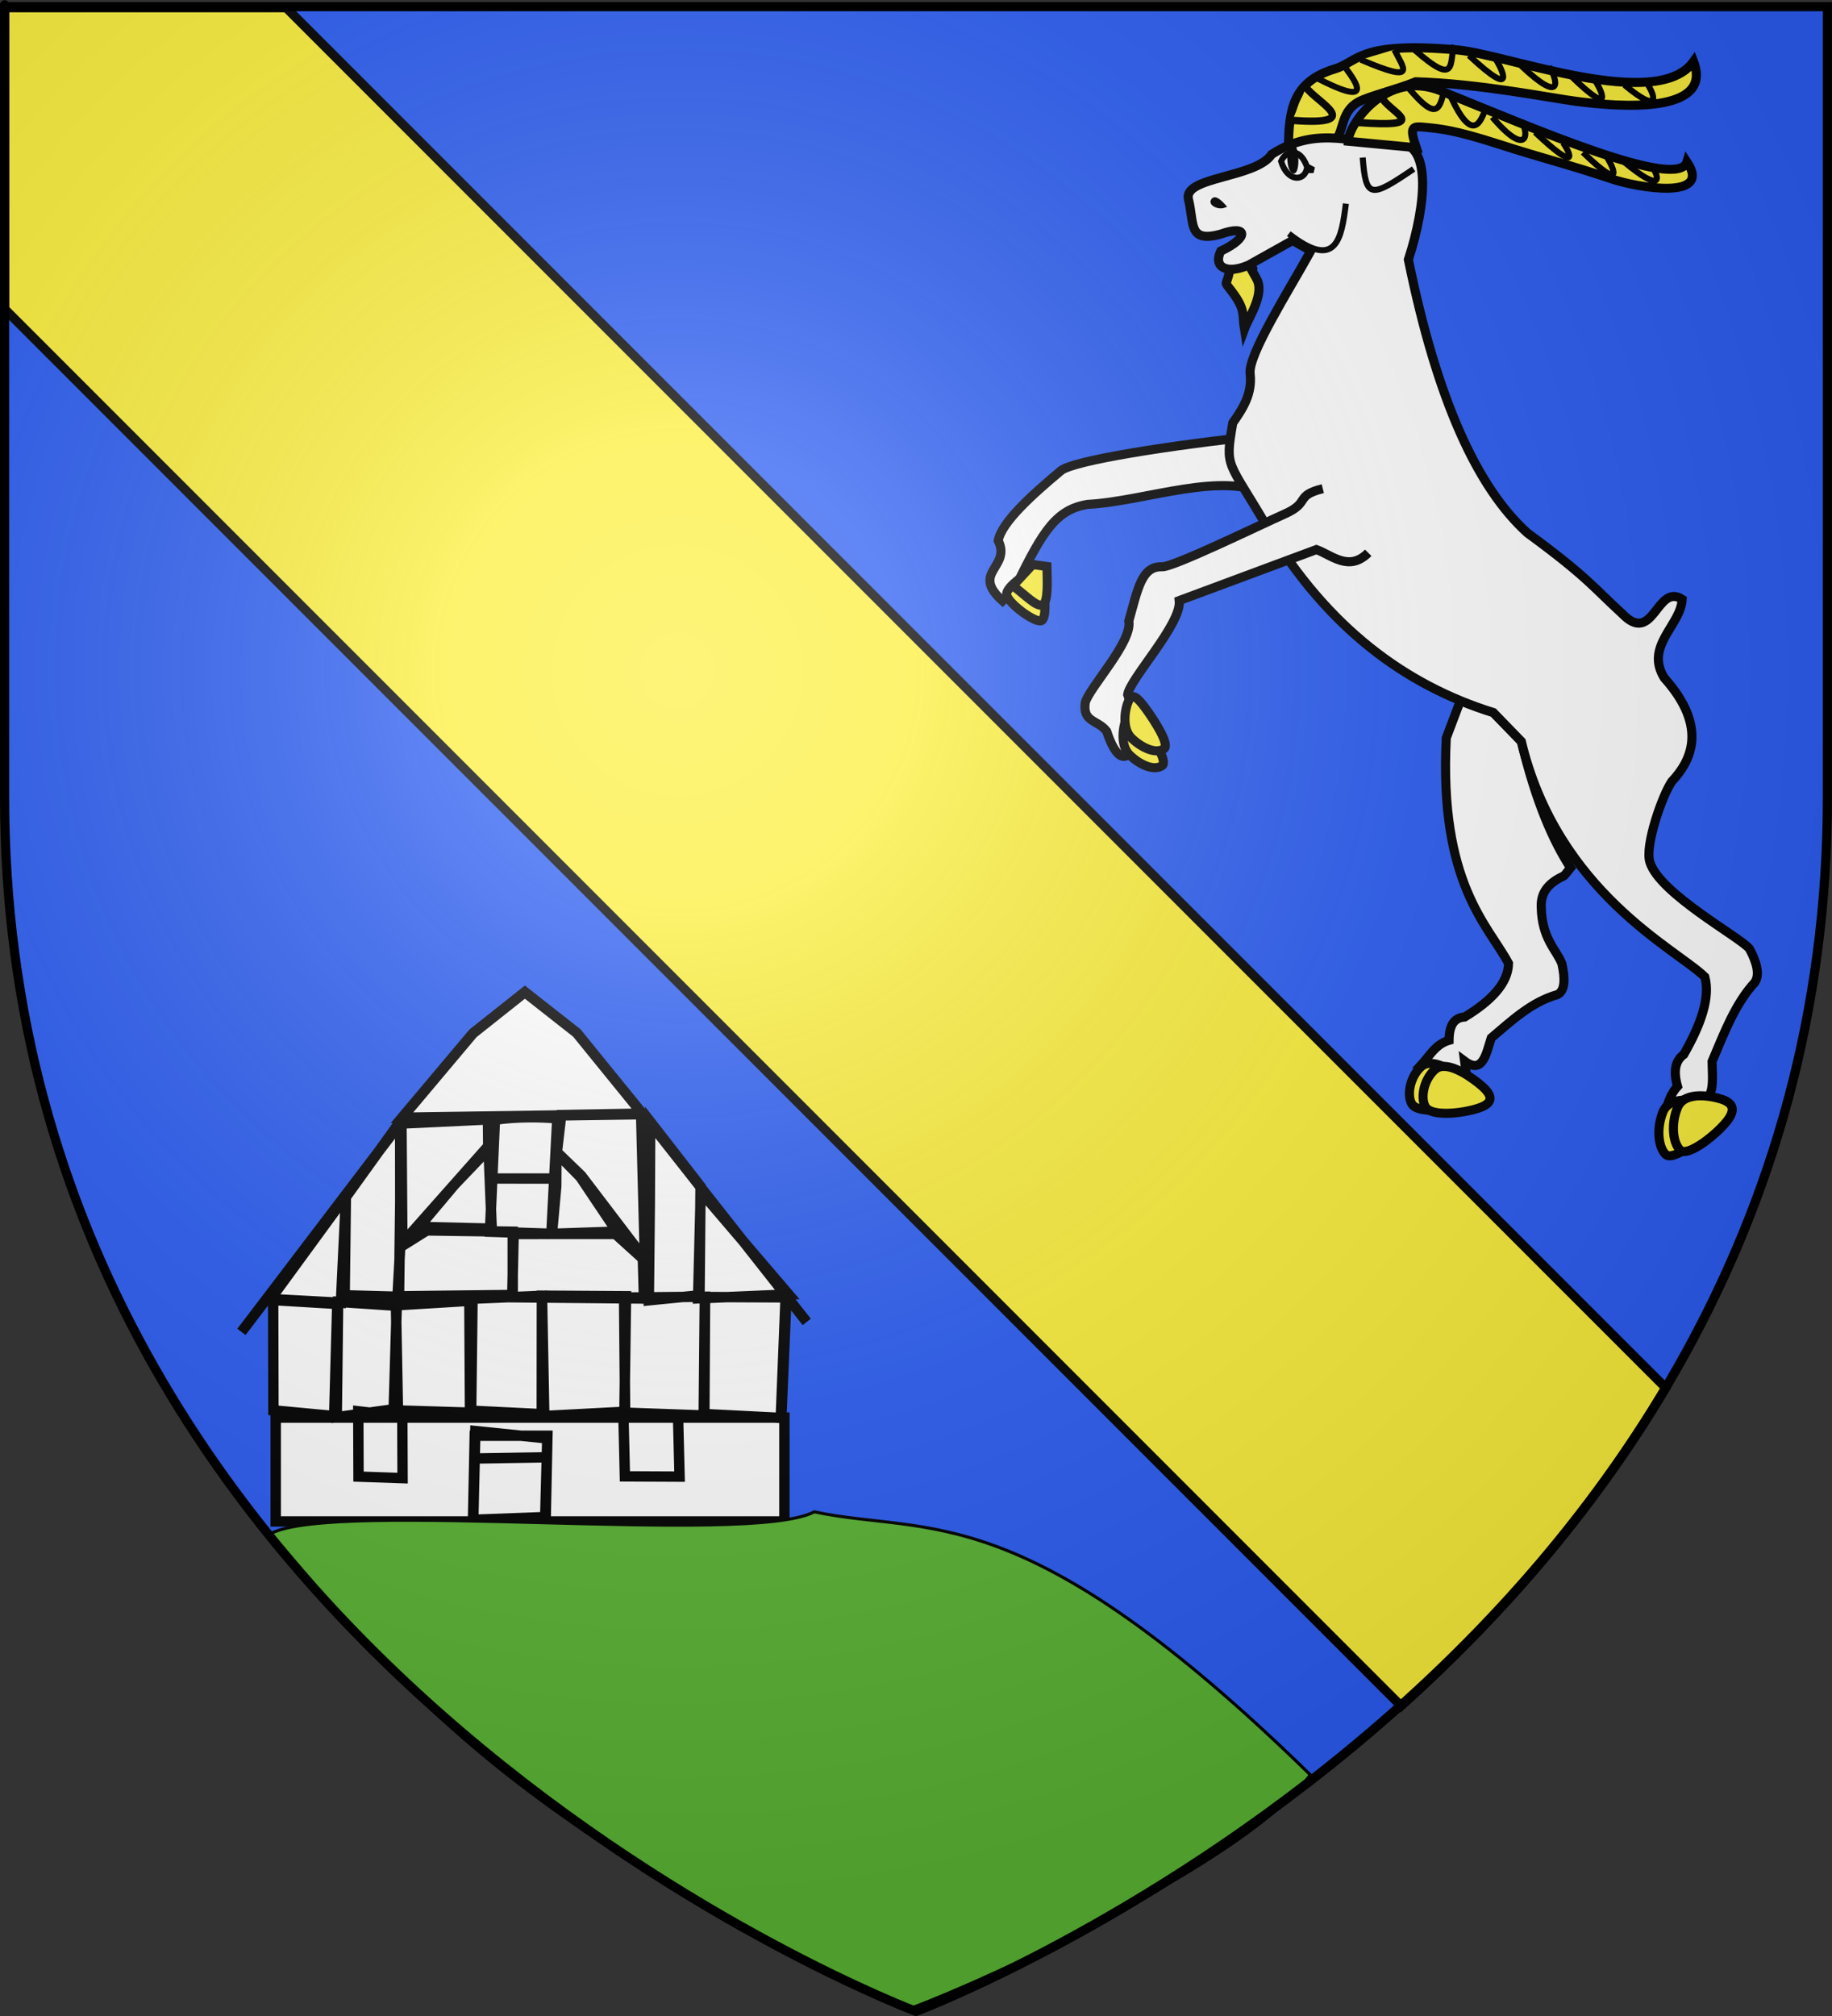 <?xml version="1.0" encoding="UTF-8" standalone="no"?>
<svg
   xmlns:dc="http://purl.org/dc/elements/1.1/"
   xmlns:cc="http://web.resource.org/cc/"
   xmlns:rdf="http://www.w3.org/1999/02/22-rdf-syntax-ns#"
   xmlns:svg="http://www.w3.org/2000/svg"
   xmlns="http://www.w3.org/2000/svg"
   xmlns:xlink="http://www.w3.org/1999/xlink"
   xmlns:sodipodi="http://sodipodi.sourceforge.net/DTD/sodipodi-0.dtd"
   xmlns:inkscape="http://www.inkscape.org/namespaces/inkscape"
   height="660"
   width="600"
   version="1.0"
   id="svg2"
   sodipodi:version="0.32"
   inkscape:version="0.45.1"
   sodipodi:docname="Blason_Obenheim.svg"
   sodipodi:docbase="C:\Documents and Settings\ffernandez\Escritorio"
   inkscape:export-filename="/Users/olivier/Desktop/Blason Rouge/Blason_Vide_3D.png"
   inkscape:export-xdpi="144"
   inkscape:export-ydpi="144"
   inkscape:output_extension="org.inkscape.output.svg.inkscape">
  <rect width="100%" height="100%" fill="#333333" stroke="none"/>
  <sodipodi:namedview
     inkscape:window-height="712"
     inkscape:window-width="1024"
     inkscape:pageshadow="2"
     inkscape:pageopacity="0.0"
     guidetolerance="10.0"
     gridtolerance="10.0"
     objecttolerance="10.0"
     borderopacity="1.0"
     bordercolor="#666666"
     pagecolor="#ffffff"
     id="base"
     showgrid="false"
     height="660px"
     inkscape:zoom="0.546226"
     inkscape:cx="-45.35521"
     inkscape:cy="245.31938"
     inkscape:window-x="0"
     inkscape:window-y="22"
     inkscape:current-layer="layer3"
     showguides="true"
     inkscape:guide-bbox="true" />
  <desc
     id="desc4">Flag of Canton of Valais (Wallis)</desc>
  <defs
     id="defs6">
    <linearGradient
       id="linearGradient2893">
      <stop
         style="stop-color:white;stop-opacity:0.314;"
         offset="0"
         id="stop2895" />
      <stop
         id="stop2897"
         offset="0.19"
         style="stop-color:white;stop-opacity:0.251;" />
      <stop
         style="stop-color:#6b6b6b;stop-opacity:0.125;"
         offset="0.6"
         id="stop2901" />
      <stop
         style="stop-color:black;stop-opacity:0.125;"
         offset="1"
         id="stop2899" />
    </linearGradient>
    <linearGradient
       id="linearGradient2885">
      <stop
         id="stop2887"
         offset="0"
         style="stop-color:white;stop-opacity:1;" />
      <stop
         style="stop-color:white;stop-opacity:1;"
         offset="0.229"
         id="stop2891" />
      <stop
         id="stop2889"
         offset="1"
         style="stop-color:black;stop-opacity:1;" />
    </linearGradient>
    <linearGradient
       id="linearGradient2955">
      <stop
         id="stop2867"
         offset="0"
         style="stop-color:#fd0000;stop-opacity:1;" />
      <stop
         style="stop-color:#e77275;stop-opacity:0.659;"
         offset="0.5"
         id="stop2873" />
      <stop
         style="stop-color:black;stop-opacity:0.323;"
         offset="1"
         id="stop2959" />
    </linearGradient>
    <radialGradient
       inkscape:collect="always"
       xlink:href="#linearGradient2955"
       id="radialGradient2961"
       cx="225.524"
       cy="218.901"
       fx="225.524"
       fy="218.901"
       r="300"
       gradientTransform="matrix(-4.167939e-4,2.183,-1.884,-3.599562e-4,615.597,-289.121)"
       gradientUnits="userSpaceOnUse" />
    <polygon
       id="star"
       transform="scale(53,53)"
       points="0,-1 0.588,0.809 -0.951,-0.309 0.951,-0.309 -0.588,0.809 0,-1 " />
    <clipPath
       id="clip">
      <path
         d="M 0,-200 L 0,600 L 300,600 L 300,-200 L 0,-200 z "
         id="path10" />
    </clipPath>
    <radialGradient
       inkscape:collect="always"
       xlink:href="#linearGradient2955"
       id="radialGradient1911"
       gradientUnits="userSpaceOnUse"
       gradientTransform="matrix(-4.167939e-4,2.183,-1.884,-3.599562e-4,615.597,-289.121)"
       cx="225.524"
       cy="218.901"
       fx="225.524"
       fy="218.901"
       r="300" />
    <radialGradient
       inkscape:collect="always"
       xlink:href="#linearGradient2955"
       id="radialGradient2865"
       gradientUnits="userSpaceOnUse"
       gradientTransform="matrix(0,1.749,-1.593,-1.049767e-7,551.788,-191.29)"
       cx="225.524"
       cy="218.901"
       fx="225.524"
       fy="218.901"
       r="300" />
    <radialGradient
       inkscape:collect="always"
       xlink:href="#linearGradient2955"
       id="radialGradient2871"
       gradientUnits="userSpaceOnUse"
       gradientTransform="matrix(0,1.386,-1.323,-5.741131e-8,-158.082,-109.541)"
       cx="225.524"
       cy="218.901"
       fx="225.524"
       fy="218.901"
       r="300" />
    <radialGradient
       inkscape:collect="always"
       xlink:href="#linearGradient2893"
       id="radialGradient3163"
       gradientUnits="userSpaceOnUse"
       gradientTransform="matrix(1.353,0,0,1.349,-77.629,-85.747)"
       cx="221.445"
       cy="226.331"
       fx="221.445"
       fy="226.331"
       r="300" />
    <radialGradient
       gradientTransform="matrix(1.353,0,0,1.349,-77.629,-85.747)"
       gradientUnits="userSpaceOnUse"
       xlink:href="#linearGradient2893"
       id="radialGradient9547"
       fy="226.331"
       fx="221.445"
       r="300"
       cy="226.331"
       cx="221.445" />
    <radialGradient
       gradientTransform="matrix(0,1.386,-1.323,-5.741131e-8,-158.082,-109.541)"
       gradientUnits="userSpaceOnUse"
       xlink:href="#linearGradient2955"
       id="radialGradient9545"
       fy="218.901"
       fx="225.524"
       r="300"
       cy="218.901"
       cx="225.524" />
    <radialGradient
       gradientTransform="matrix(0,1.749,-1.593,-1.049767e-7,551.788,-191.29)"
       gradientUnits="userSpaceOnUse"
       xlink:href="#linearGradient2955"
       id="radialGradient9543"
       fy="218.901"
       fx="225.524"
       r="300"
       cy="218.901"
       cx="225.524" />
    <radialGradient
       gradientTransform="matrix(-4.167939e-4,2.183,-1.884,-3.599562e-4,615.597,-289.121)"
       gradientUnits="userSpaceOnUse"
       xlink:href="#linearGradient2955"
       id="radialGradient9541"
       fy="218.901"
       fx="225.524"
       r="300"
       cy="218.901"
       cx="225.524" />
    <clipPath
       id="clipPath9537">
      <path
         id="path9539"
         d="M 0,-200 L 0,600 L 300,600 L 300,-200 L 0,-200 z " />
    </clipPath>
    <polygon
       id="polygon9535"
       transform="scale(53,53)"
       points="0,-1 0.588,0.809 -0.951,-0.309 0.951,-0.309 -0.588,0.809 0,-1 " />
    <radialGradient
       gradientTransform="matrix(-4.167939e-4,2.183,-1.884,-3.599562e-4,615.597,-289.121)"
       gradientUnits="userSpaceOnUse"
       xlink:href="#linearGradient2955"
       id="radialGradient9533"
       fy="218.901"
       fx="225.524"
       r="300"
       cy="218.901"
       cx="225.524" />
    <linearGradient
       id="linearGradient9525">
      <stop
         id="stop9527"
         offset="0"
         style="stop-color:#fd0000;stop-opacity:1" />
      <stop
         id="stop9529"
         offset="0.5"
         style="stop-color:#e77275;stop-opacity:0.659" />
      <stop
         id="stop9531"
         offset="1"
         style="stop-color:black;stop-opacity:0.323" />
    </linearGradient>
    <linearGradient
       id="linearGradient9517">
      <stop
         id="stop9519"
         offset="0"
         style="stop-color:white;stop-opacity:1" />
      <stop
         id="stop9521"
         offset="0.229"
         style="stop-color:white;stop-opacity:1" />
      <stop
         id="stop9523"
         offset="1"
         style="stop-color:black;stop-opacity:1" />
    </linearGradient>
    <linearGradient
       id="linearGradient9507">
      <stop
         id="stop9509"
         offset="0"
         style="stop-color:white;stop-opacity:0.314" />
      <stop
         id="stop9511"
         offset="0.19"
         style="stop-color:white;stop-opacity:0.251" />
      <stop
         id="stop9513"
         offset="0.6"
         style="stop-color:#6b6b6b;stop-opacity:0.125" />
      <stop
         id="stop9515"
         offset="1"
         style="stop-color:black;stop-opacity:0.125" />
    </linearGradient>
  </defs>
  <g
     inkscape:groupmode="layer"
     id="layer3"
     inkscape:label="Fond écu"
     style="display:inline">
    <g
       id="g7569">
      <path
         sodipodi:nodetypes="cccccc"
         d="M 300,658.5 C 300,658.5 598.5,546.18 598.5,260.728 C 598.5,-24.723 598.5,2.176 598.5,2.176 L 1.5,2.176 L 1.5,260.728 C 1.5,546.18 300,658.5 300,658.5 z "
         style="fill:#2b5df2;fill-opacity:1;fill-rule:evenodd;stroke:none;stroke-width:1px;stroke-linecap:butt;stroke-linejoin:miter;stroke-opacity:1"
         id="path2855" />
      <path
         id="path2038"
         style="opacity:1;fill:#fcef3c;fill-opacity:1;fill-rule:evenodd;stroke:black;stroke-width:3;stroke-linecap:butt;stroke-linejoin:miter;stroke-miterlimit:4;stroke-dasharray:none;stroke-opacity:1"
         d="M 1.5,101.125 L 458.875,558.5 C 490.224,530.368 520.913,495.83 545.562,454.375 L 93.719,2.531 L 1.5,2.531 L 1.5,101.125 z " />
      <g
         transform="matrix(0.951,-0.311,0.311,0.951,332.467,91.538)"
         id="g4194">
        <path
           style="fill:#ffffff;fill-opacity:1;fill-rule:evenodd;stroke:#000000;stroke-width:2.973;stroke-linecap:butt;stroke-linejoin:miter;stroke-miterlimit:4;stroke-dasharray:none;stroke-opacity:1"
           d="M -5.182,64.083 C -16.263,68.505 -28.911,74.052 -31.805,79.462 C -30.441,89.184 -43.65,86.427 -36.606,98.609 L -30.762,95.271 C -16.801,80.729 -10.414,75.693 -0.308,77.281 C 18.449,82.331 45.556,80.298 57.41,93.348 C 65.076,75.466 56.458,80.946 59.055,73.231 C 31.956,67.454 -0.233,62.16 -5.182,64.083 z "
           id="path6338"
           sodipodi:nodetypes="cccccccc" />
        <path
           style="fill:#ffffff;fill-opacity:1;fill-rule:evenodd;stroke:#000000;stroke-width:2.973;stroke-linecap:butt;stroke-linejoin:miter;stroke-miterlimit:4;stroke-dasharray:none;stroke-opacity:1"
           d="M 95.693,176.256 L 87.523,186.407 C 70.445,230.913 81.528,248.957 83.964,262.853 C 81.823,269.009 74.737,272.743 64.859,275.063 C 61.88,274.286 59.356,275.569 57.637,280.719 C 52.993,280.536 49.866,283.713 46.215,285.7 C 50.415,288.574 54.634,291.435 59.122,295.326 L 60.351,288.772 C 64.601,294.794 67.731,288.788 71.005,284.277 C 79.166,280.95 87.242,277.149 96.051,277.535 C 98.736,277.086 100.027,273.572 100.533,268.359 C 100.239,263.455 96.85,258.592 99.842,248.732 C 101.269,243.51 105.311,241.847 110.111,241.241 C 110.221,241.247 111.443,240.458 112.98,239.443 C 110.291,229.384 108.868,215.524 110.521,195.134 L 104.733,183.298 C 101.606,181.075 98.597,178.74 95.693,176.256 z "
           id="path9889" />
        <path
           style="fill:#fcef3c;fill-opacity:1;fill-rule:evenodd;stroke:#000000;stroke-width:2.973;stroke-linecap:butt;stroke-linejoin:miter;stroke-miterlimit:4;stroke-dasharray:none;stroke-opacity:1"
           d="M 46.4,286.029 C 42.133,287.802 38.986,292.981 39.535,296.5 C 40.206,300.807 52.603,302.891 57.327,302.42 C 62.05,301.949 61.161,298.712 58.429,294.614 C 55.698,290.516 50.599,284.284 46.4,286.029 z "
           id="path10776"
           sodipodi:nodetypes="cssss"
           inkscape:export-filename="C:\Documents and Settings\Bruno Vallette\Bureau\Licorne_en_cours_1.png"
           inkscape:export-xdpi="144"
           inkscape:export-ydpi="144" />
        <path
           style="fill:#fcef3c;fill-opacity:1;fill-rule:evenodd;stroke:#000000;stroke-width:2.973;stroke-linecap:butt;stroke-linejoin:miter;stroke-miterlimit:4;stroke-dasharray:none;stroke-opacity:1"
           d="M 98.516,-13.557 C 102.348,-24.225 105.998,-33.352 120.864,-33.001 C 129.059,-32.807 130.947,-39.252 160.882,-26.456 C 175.873,-20.048 216.646,13.46 233.255,1.2 C 234.155,19.917 204.964,7.484 192.8,1.7 C 185.251,-1.89 164.382,-13.712 144.777,-20.76 C 138.08,-20.273 128.823,-21.062 124.857,-20.323 C 118.468,-19.133 117.431,-12.871 114.144,-11.02 C 111.539,-11.443 108.934,-11.866 106.33,-12.289 C 103.725,-12.712 101.12,-13.135 98.516,-13.557 z "
           id="path2807"
           sodipodi:nodetypes="csscscscsc"
           inkscape:export-filename="C:\Documents and Settings\Bruno Vallette\Bureau\Licorne_en_cours_1.png"
           inkscape:export-xdpi="144"
           inkscape:export-ydpi="144" />
        <path
           style="fill:#fcef3c;fill-opacity:1;fill-rule:evenodd;stroke:#000000;stroke-width:2.973;stroke-linecap:butt;stroke-linejoin:miter;stroke-miterlimit:4;stroke-dasharray:none;stroke-opacity:1"
           d="M 67.66,19.006 C 65.008,23.851 64.685,21.306 66.125,25.456 C 68.741,32.999 67.075,33.746 66.296,38.726 C 68.987,35.335 76.34,29.816 75.187,24.23 C 72.564,11.523 76.459,25.661 74.508,18.756 L 67.66,19.006 z "
           id="path14385"
           sodipodi:nodetypes="cscscc" />
        <path
           style="fill:#ffffff;fill-opacity:1;fill-rule:evenodd;stroke:#000000;stroke-width:2.973;stroke-linecap:butt;stroke-linejoin:miter;stroke-miterlimit:4;stroke-dasharray:none;stroke-opacity:1"
           d="M 154.829,165.56 C 148.654,154.662 147.813,150.696 133.616,130.928 C 122.706,111.914 118.959,80.675 124.377,33.8 C 135.758,18.156 143.863,-0.829 132.247,-3.731 C 119.971,-6.797 110.607,-17.497 92.59,-12.861 C 85.125,-7.001 62.634,-15.07 62.078,-7.287 C 61.503,0.746 57.465,6.127 68.36,6.773 C 78.126,6.41 77.189,10.826 66.872,12.053 C 62.888,16.1 66.106,19.977 74.1,19.246 L 90.305,16.063 L 92.615,18.597 L 94.925,21.131 C 84.11,31.196 64.701,47.117 63.536,53.194 C 62.174,59.748 57.7,63.269 53.141,66.707 C 45.917,80.343 47.862,77.349 53.345,103.057 C 61.9,139.838 79.862,165.612 104.742,183.293 L 110.517,195.118 C 106.408,245.799 137.77,275.576 143.662,287.044 C 143.298,293.93 137.74,301.323 129.224,309.004 C 126.27,309.956 124.265,312.574 124.027,318.294 C 119.69,320.729 117.639,325.391 114.787,329.274 C 119.42,329.574 124.06,329.885 129.224,330.963 L 128.647,324.206 C 134.15,327.386 135.468,320.073 137.309,314.071 C 143.974,306.423 150.439,298.383 158.676,293.801 C 161.039,291.881 161.307,287.92 160.409,282.821 C 158.851,278.457 138.058,256.577 138.236,245.793 C 138.186,240.17 148.971,226.145 153.246,222.894 C 160.846,218.724 170.355,210.179 161.44,189.891 C 158.543,177.952 172.001,175.208 175.009,167.294 C 168.741,159.469 161.363,179.138 154.829,165.56 z "
           id="path1918"
           sodipodi:nodetypes="cccscsccccccccccccccccccccccccc"
           inkscape:export-filename="C:\Documents and Settings\Bruno Vallette\Bureau\Licorne_en_cours_1.png"
           inkscape:export-xdpi="144"
           inkscape:export-ydpi="144" />
        <path
           style="fill:#fcef3c;fill-opacity:1;fill-rule:evenodd;stroke:#000000;stroke-width:2.973;stroke-linecap:butt;stroke-linejoin:miter;stroke-miterlimit:4;stroke-dasharray:none;stroke-opacity:1"
           d="M 116.975,324.667 C 113.417,328.79 111.777,334.889 113.378,338.187 C 114.954,341.434 127.123,336.764 131.363,333.68 C 135.602,330.597 133.932,328.106 130.335,325.853 C 126.738,323.599 120.315,320.796 116.975,324.667 z "
           id="path5542"
           sodipodi:nodetypes="cssss"
           inkscape:export-filename="C:\Documents and Settings\Bruno Vallette\Bureau\Licorne_en_cours_1.png"
           inkscape:export-xdpi="144"
           inkscape:export-ydpi="144" />
        <path
           style="fill:#ffffff;fill-opacity:1;fill-rule:evenodd;stroke:#000000;stroke-width:2.973;stroke-linecap:butt;stroke-linejoin:miter;stroke-miterlimit:4;stroke-dasharray:none;stroke-opacity:1"
           d="M 82.073,120.885 C 74.072,124.936 70.425,117.811 66.267,114.608 L 18.404,116.516 C 16.902,123.972 -4.78,135.715 -7.196,140.501 C -6.278,156.467 -17.477,168.806 -17.454,149.756 C -19.126,145.171 -24.082,144.596 -21.201,138.679 C -18.494,134.458 -0.257,124.604 0.644,117.742 C 6.772,108.606 10.179,102.027 16.394,104.222 C 19.364,105.625 50.722,101.268 60.043,100.308 C 69.363,99.348 64.831,95.646 74.456,96.313"
           id="path1893"
           sodipodi:nodetypes="ccccccccsc" />
        <path
           style="fill:#fcef3c;fill-opacity:1;fill-rule:evenodd;stroke:#000000;stroke-width:2.973;stroke-linecap:butt;stroke-linejoin:miter;stroke-miterlimit:4;stroke-dasharray:none;stroke-opacity:1"
           d="M -12.693,159.56 C -10.85,163.065 -7.074,167.056 -3.735,166.111 C -1.402,165.451 -3.795,156.418 -5.309,151.77 C -6.822,147.123 -7.942,145.574 -9.788,147.521 C -11.634,149.469 -14.928,155.309 -12.693,159.56 z "
           id="path2783"
           sodipodi:nodetypes="cssss" />
        <path
           style="fill:#fcef3c;fill-opacity:1;fill-rule:evenodd;stroke:#000000;stroke-width:2.973;stroke-linecap:butt;stroke-linejoin:miter;stroke-miterlimit:4;stroke-dasharray:none;stroke-opacity:1"
           d="M -34.72,97.405 C -34.721,100.574 -28.464,109.149 -26.406,108.729 C -24.279,108.295 -22.167,98.856 -22.166,94.842 C -22.165,93.54 -25.015,92.498 -26.401,92.781 C -29.2,93.352 -34.719,95.258 -34.72,97.405 z "
           id="path6340"
           inkscape:transform-center-y="16.560774"
           inkscape:transform-center-x="1.6238013"
           sodipodi:nodetypes="cssss" />
        <path
           style="fill:#ffffff;fill-opacity:1;fill-rule:evenodd;stroke:#000000;stroke-width:1.982;stroke-linecap:butt;stroke-linejoin:miter;stroke-miterlimit:4;stroke-dasharray:none;stroke-opacity:1"
           d="M 103.98,-3.71 L 102.285,-5.48 C 102.018,-12.726 96.96,-12.331 94.78,-9.729 C 94.652,-2.785 99.578,-1.241 101.801,-4.418 L 103.98,-3.71 z "
           id="path11702"
           sodipodi:nodetypes="ccccc" />
        <path
           style="fill:#000000;fill-opacity:1;fill-rule:evenodd;stroke:#000000;stroke-width:0.991px;stroke-linecap:butt;stroke-linejoin:miter;stroke-opacity:1"
           d="M 69.249,-4.365 C 68.578,-3.51 70.422,-1.423 72.638,-1.533 C 71.719,-3.652 70.427,-5.868 69.249,-4.365 z "
           id="path13474"
           sodipodi:nodetypes="ccs" />
        <path
           sodipodi:type="arc"
           style="color:#000000;fill:#000000;fill-opacity:1;fill-rule:nonzero;stroke:#000000;stroke-width:2;stroke-linecap:butt;stroke-linejoin:miter;marker:none;marker-start:none;marker-mid:none;marker-end:none;stroke-miterlimit:4;stroke-dasharray:none;stroke-dashoffset:0;stroke-opacity:1;visibility:visible;display:inline;overflow:visible"
           id="path14361"
           sodipodi:cx="401.56149"
           sodipodi:cy="176.93303"
           sodipodi:rx="1.1078577"
           sodipodi:ry="3.1758587"
           d="M 402.669 176.933 A 1.108 3.176 0 1 1  400.454,176.933 A 1.108 3.176 0 1 1  402.669 176.933 z"
           transform="matrix(0.743,0.506,-0.346,1.086,-138.443,-404.732)" />
        <path
           style="fill:none;fill-rule:evenodd;stroke:#000000;stroke-width:1.982;stroke-linecap:butt;stroke-linejoin:miter;stroke-miterlimit:4;stroke-dasharray:none;stroke-opacity:1"
           d="M 110.626,10.022 C 105.805,20.192 100.932,30.14 89.805,13.562"
           id="path18102"
           sodipodi:nodetypes="cc" />
        <path
           style="fill:#fcef3c;fill-opacity:1;fill-rule:evenodd;stroke:#000000;stroke-width:2.93;stroke-linecap:butt;stroke-linejoin:miter;stroke-miterlimit:4;stroke-dasharray:none;stroke-opacity:1"
           d="M 117.673,-9.143 C 119.542,-14.294 136.894,-27.764 151.646,-15.358 C 176.518,5.56 215.322,39.991 220.995,31.72 C 225.138,46.467 202.964,34.736 195.768,29.352 C 184.038,20.576 176.574,16.065 164.237,7.093 C 151.9,-1.878 147.408,-3.733 143.29,-5.546 C 139.171,-7.36 138.154,-7.766 138.22,-0.201 L 127.947,-4.672 L 117.673,-9.143 z "
           id="path2210"
           sodipodi:nodetypes="cscsssccc"
           inkscape:export-filename="C:\Documents and Settings\Bruno Vallette\Bureau\Licorne_en_cours_1.png"
           inkscape:export-xdpi="144"
           inkscape:export-ydpi="144" />
        <path
           style="fill:none;fill-rule:evenodd;stroke:#000000;stroke-width:1.982;stroke-linecap:butt;stroke-linejoin:miter;stroke-miterlimit:4;stroke-dasharray:none;stroke-opacity:1"
           d="M 135.226,6.137 C 118.81,10.852 117.347,10.569 120.543,-2.599"
           id="path2212"
           sodipodi:nodetypes="cc" />
        <path
           style="fill:#fcef3c;fill-opacity:1;fill-rule:evenodd;stroke:#000000;stroke-width:2.406;stroke-linecap:butt;stroke-linejoin:miter;stroke-miterlimit:4;stroke-dasharray:none;stroke-opacity:1"
           d="M 110.066,-30.186 C 111.78,-24.549 125.109,-11.972 102.454,-21.313"
           id="path4154"
           sodipodi:nodetypes="cc" />
        <path
           style="fill:none;fill-rule:evenodd;stroke:#000000;stroke-width:1.982;stroke-linecap:butt;stroke-linejoin:miter;stroke-miterlimit:4;stroke-dasharray:none;stroke-opacity:1"
           d="M 123.645,-34.388 C 125.036,-29.667 131.503,-14.314 113.615,-32.745"
           id="path4156"
           sodipodi:nodetypes="cc" />
        <path
           style="fill:#fcef3c;fill-opacity:1;fill-rule:evenodd;stroke:#000000;stroke-width:1.982;stroke-linecap:butt;stroke-linejoin:miter;stroke-miterlimit:4;stroke-dasharray:none;stroke-opacity:1"
           d="M 141.379,-32.941 C 142.287,-26.291 145.378,-19.619 129.901,-33.227"
           id="path4158"
           sodipodi:nodetypes="cc" />
        <path
           style="fill:none;fill-rule:evenodd;stroke:#000000;stroke-width:1.982;stroke-linecap:butt;stroke-linejoin:miter;stroke-miterlimit:4;stroke-dasharray:none;stroke-opacity:1"
           d="M 160.476,-28.249 C 157.044,-23.529 157.241,-14.445 147.552,-30.947"
           id="path4160"
           sodipodi:nodetypes="cc" />
        <path
           style="fill:none;fill-rule:evenodd;stroke:#000000;stroke-width:1.982;stroke-linecap:butt;stroke-linejoin:miter;stroke-miterlimit:4;stroke-dasharray:none;stroke-opacity:1"
           d="M 187.758,-11.88 C 189.148,-7.16 188.381,1.924 179.174,-15.06"
           id="path4162"
           sodipodi:nodetypes="cc" />
        <path
           style="fill:none;fill-rule:evenodd;stroke:#000000;stroke-width:1.982;stroke-linecap:butt;stroke-linejoin:miter;stroke-miterlimit:4;stroke-dasharray:none;stroke-opacity:1"
           d="M 171.623,-20.83 C 173.013,-16.109 174.658,-4.131 164.004,-23.527"
           id="path4164"
           sodipodi:nodetypes="cc" />
        <path
           style="fill:none;fill-rule:evenodd;stroke:#000000;stroke-width:1.982;stroke-linecap:butt;stroke-linejoin:miter;stroke-miterlimit:4;stroke-dasharray:none;stroke-opacity:1"
           d="M 216.521,3.208 C 217.911,7.928 217.627,14.601 209.384,1.474"
           id="path4166"
           sodipodi:nodetypes="cc" />
        <path
           style="fill:none;fill-rule:evenodd;stroke:#000000;stroke-width:1.982;stroke-linecap:butt;stroke-linejoin:miter;stroke-miterlimit:4;stroke-dasharray:none;stroke-opacity:1"
           d="M 200.434,-3.813 C 201.825,0.908 202.987,10.957 193.78,-6.51"
           id="path4168"
           sodipodi:nodetypes="cc" />
        <path
           style="fill:none;fill-rule:evenodd;stroke:#000000;stroke-width:2.406;stroke-linecap:butt;stroke-linejoin:miter;stroke-miterlimit:4;stroke-dasharray:none;stroke-opacity:1"
           d="M 132.744,-18.667 C 134.458,-13.029 144.893,-4.793 122.238,-14.134"
           id="path4170"
           sodipodi:nodetypes="cc" />
        <path
           style="fill:none;fill-rule:evenodd;stroke:#000000;stroke-width:1.982;stroke-linecap:butt;stroke-linejoin:miter;stroke-miterlimit:4;stroke-dasharray:none;stroke-opacity:1"
           d="M 151.918,-13.935 C 148.486,-8.25 146.272,-8.812 141.888,-19.527"
           id="path4172"
           sodipodi:nodetypes="cc" />
        <path
           style="fill:none;fill-rule:evenodd;stroke:#000000;stroke-width:1.982;stroke-linecap:butt;stroke-linejoin:miter;stroke-miterlimit:4;stroke-dasharray:none;stroke-opacity:1"
           d="M 209.667,29.707 C 211.057,34.427 209.808,38.689 201.565,25.562"
           id="path4174"
           sodipodi:nodetypes="cc" />
        <path
           style="fill:none;fill-rule:evenodd;stroke:#000000;stroke-width:1.982;stroke-linecap:butt;stroke-linejoin:miter;stroke-miterlimit:4;stroke-dasharray:none;stroke-opacity:1"
           d="M 196.252,20.89 C 197.642,25.611 198.804,35.659 189.597,18.192"
           id="path4176"
           sodipodi:nodetypes="cc" />
        <path
           style="fill:none;fill-rule:evenodd;stroke:#000000;stroke-width:1.982;stroke-linecap:butt;stroke-linejoin:miter;stroke-miterlimit:4;stroke-dasharray:none;stroke-opacity:1"
           d="M 184.395,13.179 C 185.785,17.899 185.983,24.089 176.775,7.105"
           id="path4178"
           sodipodi:nodetypes="cc" />
        <path
           style="fill:none;fill-rule:evenodd;stroke:#000000;stroke-width:1.982;stroke-linecap:butt;stroke-linejoin:miter;stroke-miterlimit:4;stroke-dasharray:none;stroke-opacity:1"
           d="M 173.547,2.155 C 174.938,6.875 171.759,14.512 164.964,-1.99"
           id="path4180"
           sodipodi:nodetypes="cc" />
        <path
           style="fill:none;fill-rule:evenodd;stroke:#000000;stroke-width:1.982;stroke-linecap:butt;stroke-linejoin:miter;stroke-miterlimit:4;stroke-dasharray:none;stroke-opacity:1"
           d="M 164.168,-5.915 C 160.736,-1.195 156.111,4.031 154.138,-12.471"
           id="path4182"
           sodipodi:nodetypes="cc" />
        <path
           style="fill:#fcef3c;fill-opacity:1;fill-rule:evenodd;stroke:#000000;stroke-width:2.973;stroke-linecap:butt;stroke-linejoin:miter;stroke-miterlimit:4;stroke-dasharray:none;stroke-opacity:1"
           d="M -31.838,95.019 C -29.067,98.794 -26.547,104.352 -24.489,103.932 C -22.362,103.497 -20.697,97.085 -19.284,92.457 C -20.696,91.769 -22.107,91.082 -23.519,90.395 C -26.292,91.936 -29.065,93.478 -31.838,95.019 z "
           id="path4186"
           inkscape:transform-center-y="16.560774"
           inkscape:transform-center-x="1.6238013"
           sodipodi:nodetypes="csccc" />
        <path
           style="fill:#fcef3c;fill-opacity:1;fill-rule:evenodd;stroke:#000000;stroke-width:2.973;stroke-linecap:butt;stroke-linejoin:miter;stroke-miterlimit:4;stroke-dasharray:none;stroke-opacity:1"
           d="M -10.379,154.505 C -8.536,158.01 -4.759,162.001 -1.421,161.056 C 0.912,160.395 -1.481,151.362 -2.994,146.715 C -4.508,142.068 -5.627,140.518 -7.473,142.466 C -9.319,144.413 -12.614,150.254 -10.379,154.505 z "
           id="path4188"
           sodipodi:nodetypes="cssss" />
        <path
           style="fill:#fcef3c;fill-opacity:1;fill-rule:evenodd;stroke:#000000;stroke-width:2.973;stroke-linecap:butt;stroke-linejoin:miter;stroke-miterlimit:4;stroke-dasharray:none;stroke-opacity:1"
           d="M 50.332,288.356 C 46.065,290.129 42.918,295.309 43.466,298.827 C 44.137,303.135 56.534,305.219 61.258,304.747 C 65.982,304.276 65.092,301.039 62.36,296.942 C 59.629,292.844 54.53,286.612 50.332,288.356 z "
           id="path4190"
           sodipodi:nodetypes="cssss"
           inkscape:export-filename="C:\Documents and Settings\Bruno Vallette\Bureau\Licorne_en_cours_1.png"
           inkscape:export-xdpi="144"
           inkscape:export-ydpi="144" />
        <path
           style="fill:#fcef3c;fill-opacity:1;fill-rule:evenodd;stroke:#000000;stroke-width:2.973;stroke-linecap:butt;stroke-linejoin:miter;stroke-miterlimit:4;stroke-dasharray:none;stroke-opacity:1"
           d="M 121.933,324.809 C 118.376,328.932 116.735,335.032 118.336,338.329 C 119.913,341.576 132.082,336.906 136.321,333.823 C 140.56,330.739 138.89,328.248 135.293,325.995 C 131.696,323.742 125.273,320.938 121.933,324.809 z "
           id="path4192"
           sodipodi:nodetypes="cssss"
           inkscape:export-filename="C:\Documents and Settings\Bruno Vallette\Bureau\Licorne_en_cours_1.png"
           inkscape:export-xdpi="144"
           inkscape:export-ydpi="144" />
      </g>
      <path
         inkscape:transform-center-y="664.61248"
         inkscape:transform-center-x="-189.26051"
         sodipodi:nodetypes="ccccccccccccccccccccccccccccccccccccccccccccccccccccccccccccccccccccccccccccccccccccccccccccccccccccccccccccccccccccccccccccccccccccccccccccccccccccccc"
         id="path4651"
         d="M 155.483,470.028 L 179.283,470.028 L 178.702,498.095 L 217.802,498.095 L 256.902,498.095 L 256.902,481.095 L 256.902,464.095 L 238.202,464.095 L 219.502,464.095 L 201.137,464.095 L 167.82,464.095 L 134.502,464.095 L 103.902,464.095 L 90.302,464.095 L 90.302,481.095 L 90.302,498.095 L 122.602,498.095 L 154.902,498.095 L 155.483,470.028 z M 178.565,496.66 L 179.238,470.912 L 155.681,468.495 L 155.008,497.544 L 178.565,496.66 z M 131.765,463.685 L 117.339,462.026 L 117.421,483.416 L 131.847,483.914 L 131.765,463.685 z M 222.568,483.416 L 222.069,463.767 L 204.161,462.524 L 204.66,483.334 L 222.568,483.416 z M 156.962,477.463 L 179.35,477.084 L 156.962,477.463 z M 110.453,426.876 L 89.466,425.624 L 89.558,461.725 L 109.445,463.588 L 110.453,426.876 z M 129.942,427.487 L 110.737,426.205 L 110.29,463.956 L 128.945,461.357 L 129.942,427.487 z M 154.752,425.806 L 129.675,427.335 L 130.329,461.755 L 154.305,462.487 L 154.752,425.806 z M 177.512,424.216 L 153.716,425.223 L 153.931,461.816 L 178.247,463.009 L 177.512,424.216 z M 204.505,462.195 L 205.025,424.357 L 177.469,424.186 L 177.436,463.611 L 204.505,462.195 z M 230.682,463.406 L 230.917,424.524 L 204.389,424.796 L 204.735,462.487 L 230.682,463.406 z M 257.285,424.736 L 230.837,424.614 L 230.481,462.916 L 255.708,464.198 L 257.285,424.736 z M 257.623,423.486 L 255.896,464.158 L 257.623,423.486 z M 112.522,426.261 L 112.522,426.261 z M 131.307,367.402 L 79.078,436.035 L 131.307,367.402 z M 211.43,365.772 L 264.217,432.773 L 211.43,365.772 z M 111.644,426.513 L 113.322,391.506 L 88.637,425.268 L 111.644,426.513 z M 131.08,393.545 L 131.058,367.195 L 113.276,391.903 L 112.882,424.056 L 130.686,424.537 L 131.08,393.545 z M 167.922,403.229 L 139.814,402.813 L 131.068,408.297 L 130.195,424.382 L 167.927,423.957 L 167.922,403.229 z M 210.545,412.089 L 201.573,403.969 L 168.228,403.973 L 167.758,424.701 L 210.913,425.117 L 210.545,412.089 z M 229.105,424.056 L 229.432,388.421 L 212.947,367.195 L 212.825,393.545 L 212.498,425.698 L 229.105,424.056 z M 258.302,423.788 L 229.501,390.092 L 228.636,425.057 L 258.302,423.788 z M 159.895,375.23 L 159.811,366.492 L 131.487,367.829 L 131.782,406.948 L 159.895,375.23 z M 161.049,402.232 L 159.996,376.195 L 148.838,387.878 L 137.244,401.665 L 161.049,402.232 z M 202.071,403.208 L 190.063,385.314 L 182.254,377.395 L 182.178,388.445 L 180.778,403.926 L 202.071,403.208 z M 209.965,364.587 L 183.814,365.048 L 182.389,377.19 L 190.358,384.884 L 211.212,412.262 L 209.965,364.587 z M 182.524,366.127 C 177.581,365.692 169.888,365.459 162.097,366.564 L 160.46,403.252 L 180.577,403.914 L 182.524,366.127 z M 160.921,385.824 L 180.82,385.834 L 160.921,385.824 z M 188.902,338.159 L 171.902,324.805 L 154.902,338.295 L 131.659,365.928 L 210.526,364.771 L 188.902,338.159 z "
         style="fill:#ffffff;fill-opacity:1;stroke:#000000;stroke-width:3.4;stroke-opacity:1" />
      <path
         sodipodi:nodetypes="ccccc"
         id="path6598"
         d="M 88.675,502.067 C 109.819,490.848 245.529,506.167 266.673,494.947 C 304.646,502.93 334.852,488.906 429.137,581.034 C 409.288,608.65 324.064,647.918 298.39,657.411 C 160.09,595.489 125.354,543.924 88.675,502.067 z "
         style="fill:#5ab532;fill-rule:evenodd;stroke:#000000;stroke-width:1px;stroke-linecap:butt;stroke-linejoin:miter;stroke-opacity:1;fill-opacity:0.989" />
    </g>
  </g>
  <g
     inkscape:groupmode="layer"
     id="layer4"
     inkscape:label="Meubles" />
  <g
     inkscape:groupmode="layer"
     id="layer2"
     inkscape:label="Reflet final"
     sodipodi:insensitive="true">
    <path
       sodipodi:nodetypes="cccccc"
       d="M 300,658.5 C 300,658.5 598.5,546.18 598.5,260.728 C 598.5,-24.723 598.5,2.176 598.5,2.176 L 1.5,2.176 L 1.5,260.728 C 1.5,546.18 300,658.5 300,658.5 z "
       style="opacity:1;fill:url(#radialGradient3163);fill-opacity:1;fill-rule:evenodd;stroke:none;stroke-width:1px;stroke-linecap:butt;stroke-linejoin:miter;stroke-opacity:1"
       id="path2875"
       inkscape:export-xdpi="144"
       inkscape:export-ydpi="144" />
  </g>
  <g
     inkscape:groupmode="layer"
     id="layer1"
     inkscape:label="Contour final"
     sodipodi:insensitive="true">
    <path
       sodipodi:nodetypes="cccccc"
       d="M 300,658.5 C 300,658.5 1.5,546.18 1.5,260.728 C 1.5,-24.723 1.5,2.176 1.5,2.176 L 598.5,2.176 L 598.5,260.728 C 598.5,546.18 300,658.5 300,658.5 z "
       style="opacity:1;fill:none;fill-opacity:1;fill-rule:evenodd;stroke:#000000;stroke-width:3;stroke-linecap:butt;stroke-linejoin:miter;stroke-miterlimit:4;stroke-dasharray:none;stroke-opacity:1"
       id="path1411"
       inkscape:export-xdpi="144"
       inkscape:export-ydpi="144" />
  </g>
</svg>
